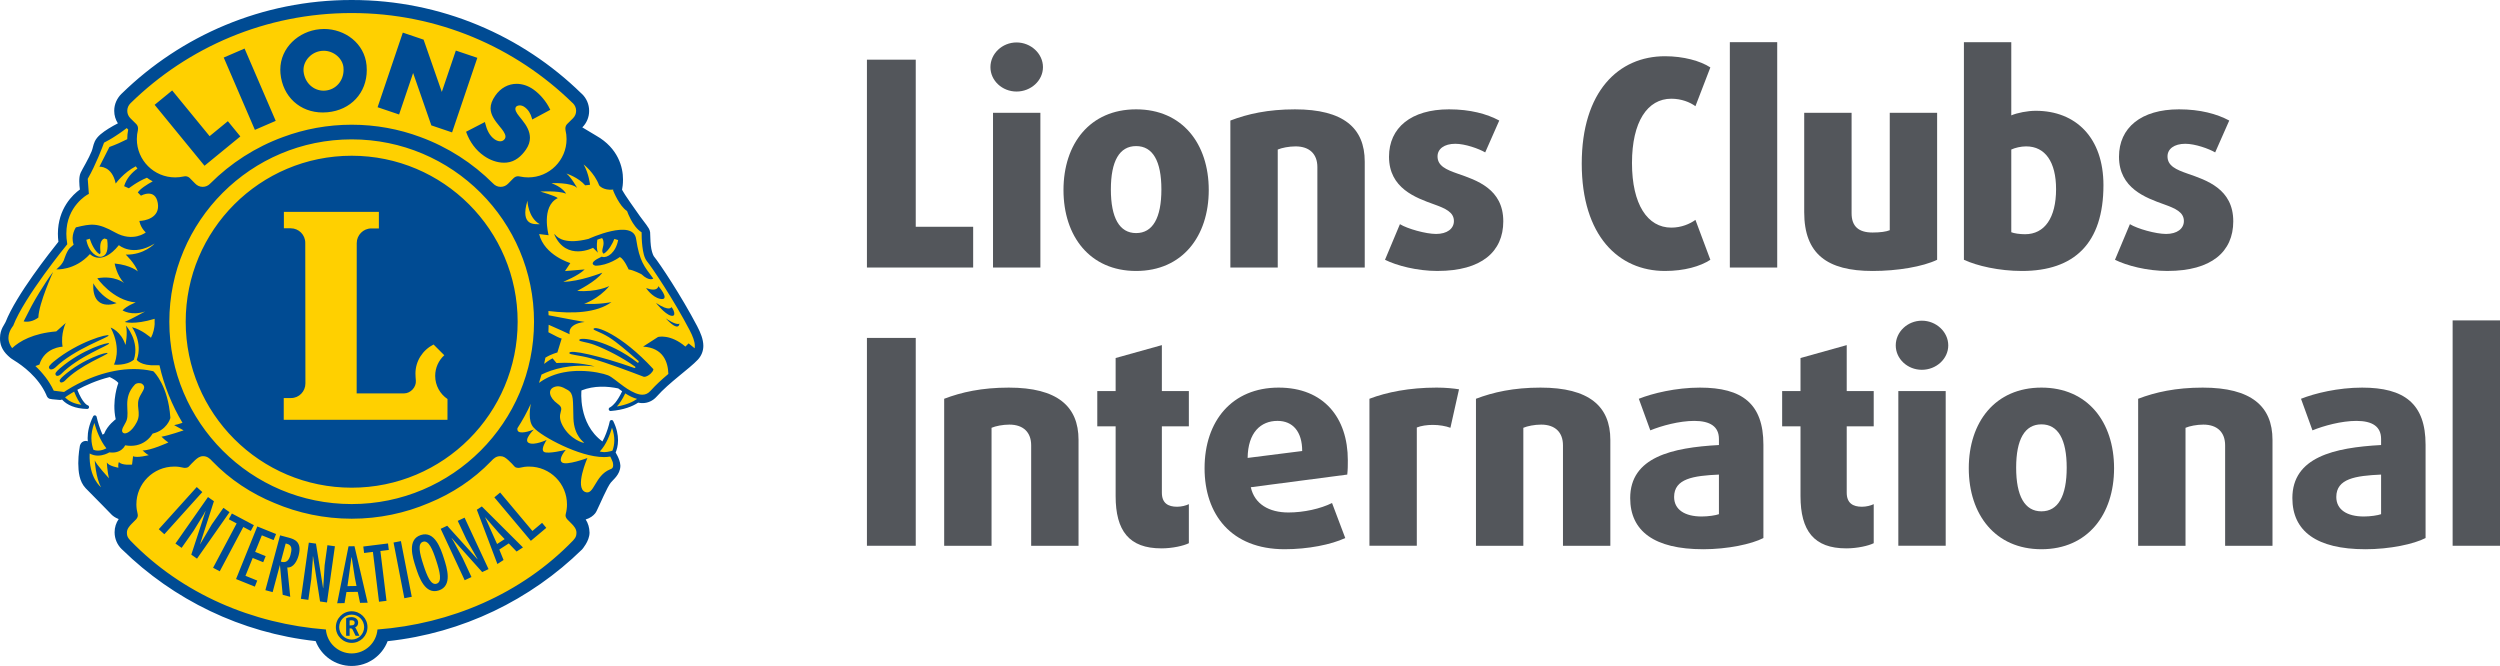 <?xml version="1.0" encoding="UTF-8"?><svg id="Layer_1" xmlns="http://www.w3.org/2000/svg" viewBox="0 0 270.264 72"><defs><style>.cls-1{fill:#ffd000;}.cls-2{fill:#53565b;}.cls-3{fill:#004b93;}</style></defs><path class="cls-1" d="M75.845,37.371c-.008-.606-.234-1.207-.562-1.859l-.086-.168h-.004.004l-.086-.168c-1.711-3.223-3.941-6.578-4.582-7.363l-.012-.012-.008-.012c-.137-.234-.281-.695-.336-1.223-.07-.566-.047-1.133-.078-1.438-.039-.262-.176-.441-.371-.715-.191-.262-.434-.562-.684-.91-.359-.504-.742-1.051-1.047-1.488-.148-.215-.285-.414-.387-.562-.102-.152-.156-.23-.176-.273-.141-.246-.277-.418-.332-.551-.012-.019-.019-.035-.027-.055l-.023-.055.012-.059c.047-.219.102-.578.102-1.027v-.062c-.004-1.258-.508-3.234-2.797-4.539-.562-.324-1.062-.625-1.516-.906l-.203-.129.172-.168c.426-.414.68-1.012.68-1.621v-.031h0c0-.656-.27-1.258-.707-1.68l-.086-.078C56.364,4.027,47.641.191,38.036.191h.008-.043C28.391.191,19.673,4.027,13.294,10.254l-.019.016c-.461.445-.738,1.047-.738,1.699v.055c.008.434.137.852.367,1.207l.109.176-.184.098c-.281.144-.652.344-1.012.566-.594.383-1.164.793-1.395,1.293-.191.441-.18.644-.34,1.059-.144.379-.402.879-.644,1.32-.242.449-.465.828-.551,1.016-.105.246-.129.527-.129.828,0,.332.035.66.066.875l.016.113-.094.066c-.727.527-2.289,1.977-2.297,4.625,0,.27.016.555.055.852l.008.078-.051.062c-.852,1.066-4.547,5.731-5.68,8.617-.062.172-.203.332-.336.606-.133.266-.254.613-.258,1.059v.074c.004.551.18,1.121.809,1.711l.227.199.039.035c.035.023.051.035.105.074.059.043.148.105.293.195.852.52,2.648,1.809,3.52,3.793l.004.004v.008c.008.019.019.047.027.066.047.086.039.105.129.191.078.047.031.024.094.047.078.019.141.027.254.043.289.035.699.066.793.074h.051c.043-.008.078-.019.117-.031l.121-.047.086.098c.031.035.059.066.086.09.414.41,1.164.828,2.484.859h.004c.004,0,.012-.004.012-.008v-.004c0-.004-.004-.012-.008-.012l-.211-.117c-.234-.176-.617-.613-1.035-1.676l-.062-.156.148-.078c.859-.465,2.102-1.035,3.543-1.391l.066-.016.062.031c.395.191.77.414.996.684l.074.086-.043.105s-.102.262-.207.703c-.105.445-.211,1.062-.211,1.762,0,.426.039.887.144,1.352l.027.121-.105.074s-.047.035-.133.105c-.086.07-.203.176-.332.305-.258.266-.555.641-.723,1.07l-.024.062-.059.035c-.059.031-.117.066-.172.098l-.18.102-.086-.191c-.074-.164-.144-.328-.207-.488-.246-.641-.383-1.195-.426-1.398h-.004l-.016-.078c0-.004-.004-.012-.012-.012-.004,0-.008.004-.012.008-.43.875-.57,1.641-.57,2.262h0c0,.117.004.227.016.332l.023.305-.285-.109c-.047-.019-.094-.031-.148-.031h-.004c-.023,0-.055,0-.09.008-.148.027-.254.144-.293.223-.051.094-.059.141-.066.164v.008h0v.004l-.004.004v.008c0,.004-.004.016-.004.027-.004.023-.012.062-.02.109-.016.094-.035.23-.055.398-.043.336-.086.793-.086,1.273.012.879.102,1.887.746,2.562.988.988,2.723,2.777,2.836,2.891v.004l.016.016c.027.023.254.234.648.379l.231.082-.141.203c-.258.375-.406.836-.406,1.309v.012h-.008l.008.012c0,.652.27,1.254.707,1.676l.086.078c5.469,5.344,12.715,8.93,20.769,9.812l.117.016.039.109c.57,1.496,2.02,2.566,3.719,2.566,1.691,0,3.141-1.062,3.711-2.559l.039-.109.117-.012c8.094-.867,15.371-4.465,20.883-9.844l.016-.016c.008-.008.191-.215.375-.527.188-.316.379-.727.383-1.168v-.023c-.012-.461-.144-.91-.387-1.289l-.137-.211.242-.074c.453-.133.754-.379.926-.594.059-.07.086-.125.144-.23.176-.34.449-.981.742-1.609.293-.633.606-1.25.816-1.496.25-.32.969-.824.984-1.664v-.078c-.024-.332-.156-.648-.281-.91-.059-.129-.121-.238-.168-.32-.012-.023-.023-.043-.035-.059l-.047-.086.035-.086c.109-.258.242-.684.246-1.254l-.004-.004c0-.547-.121-1.215-.5-1.984,0,0-.004-.004-.008-.004h-.004c-.004,0-.008.004-.008.008h0c0,.004-.004.004-.004.008s0,.012-.004.019c-.004.02-.008.047-.016.078-.019.07-.043.164-.074.281-.062.238-.16.559-.297.914-.109.297-.25.609-.418.906l-.105.188-.172-.125c-2.125-1.555-2.363-4.074-2.363-5.152,0-.328.023-.527.023-.531l.012-.113.105-.043c.77-.309,1.562-.422,2.316-.422.629,0,1.23.082,1.77.191l.039.012.035.024c.09.066.18.137.273.203.047.031.094.066.141.098l.133.094-.066.144c-.277.594-.547,1.004-.777,1.281-.191.23-.355.371-.469.453-.059.043-.105.07-.137.086-.016.008-.027.016-.035.016l-.016.008c0,.004-.004.008-.004.008h-.012l.016.004c0,.004.004.008.012.008h0c1.359-.113,2.269-.473,2.875-.871l.066-.043.082.02c.082.019.16.031.238.035.059.004.113.008.168.008h.027c.492,0,1-.207,1.383-.644,1.399-1.57,3.555-3.027,4.453-3.988.32-.344.5-.758.535-1.188h-.008l.016-.203Z"/><path class="cls-3" d="M72.575,33.195s-.137.555-1.66-.449c0,0,.922,1.188,1.598,1.375s.305-.723.062-.926ZM71.165,30.934s-.019.676-1.32.207c0,0,.637.977,1.512,1.164.945.203.324-.816-.191-1.371ZM70.622,30.113c-.984-1.332-1.477-1.809-1.855-4.285-.336-2.23-5.152,0-5.152,0-2.367.59-3.281-.027-3.625-.48,0-.012-.102-.082-.047.047,1.309,2.883,4.168,1.395,4.168,1.395l.524.523c-.121-.305-.149-.762-.063-1.398.109-.039.301-.117.516-.176.129.172.144.285.16.551.012.262-.141.613-.141.836,0,.211.156.305.156.305.547-.324.957-1.109,1.152-1.602.141.039.277.082.41.125-.262,1.371-1.18,1.965-1.703,1.816-.027-.008-.051-.016-.074-.023-1.672.762-.68.977-.68.977,1.391,0,2.644-.941,2.644-.941.465.23.945,1.348.945,1.348.519.055,1.391.519,1.391.519.867.812,1.274.465,1.274.465ZM11.743,36.266c-.039-.211-3.266.648-5.899,2.797,0,0-.59.453-.555.66.078.402.551.144.672.023,2.055-2.023,5.82-3.269,5.781-3.481ZM49.485,56.309l.926,1.98,1.215,2.144-.008.023-3.27-3.621-.707.332,2.594,5.559.734-.344-.953-2.043-.981-1.812-.211-.344.008-.019,3.297,3.68.684-.32-2.59-5.562-.738.348ZM4.239,31.645c-.293.492-.547.91-.801,1.387v-.004c-.27.516-.699,1.34-.883,1.719.484.09,1.023-.004,1.59-.414.062-1.601,1.598-4.934,1.598-4.934-.438.547-1.094,1.586-1.504,2.246h0ZM6.899,40.605s-.477.391-.449.566c.055.34.438.117.535.016,1.66-1.734,4.676-2.832,4.645-3.008-.027-.18-2.609.582-4.731,2.426ZM27.556,14.039l2.25-.973-3.367-7.816-2.254.973.047.102,3.324,7.715ZM44.661,7.891l1.969,5.664,2.242.758,2.73-8.062-2.324-.785-1.516,4.473-1.969-5.652-2.246-.762-2.727,8.066,2.324.785,1.516-4.484ZM34.888,12.16h.008c.168,0,.336-.008.508-.024,2.52-.23,4.25-2.098,4.246-4.566,0-.164-.008-.336-.023-.508-.223-2.394-2.348-3.93-4.598-3.93-.152,0-.305.008-.461.024-2.285.211-4.266,2.008-4.266,4.375,0,.129.004.262.016.398.234,2.535,2.125,4.231,4.57,4.231ZM34.786,5.5c.07-.008.137-.012.203-.012h.004c1.101,0,2.051.84,2.141,1.816h-.004c.008.082.012.164.012.246,0,1.215-.848,2.141-1.957,2.242-.066.008-.133.012-.199.012-1.098-.004-2.051-.844-2.172-2.098-.004-.055-.004-.105-.004-.156-.004-.984.848-1.949,1.976-2.051ZM50.419,14.336c.375,1.012,1.012,1.902,1.91,2.523.625.434,1.383.73,2.168.73.094,0,.191-.004.289-.016.922-.09,1.594-.711,2.07-1.398.301-.438.434-.863.434-1.277,0-.688-.355-1.316-.828-1.906l-.352-.441c-.133-.168-.258-.336-.336-.519-.043-.102-.059-.188-.059-.258,0-.242.184-.375.469-.383.16,0,.344.055.512.172.422.293.668.723.805,1.219l.039.137,1.949-1.047-.047-.094c-.387-.805-1.062-1.609-1.797-2.121h0c-.57-.395-1.191-.594-1.793-.594-.887,0-1.73.434-2.316,1.289-.348.5-.5.941-.5,1.355,0,.723.453,1.32,1.012,2,.227.27.605.727.598,1.062,0,.09-.023.168-.074.246-.133.191-.301.258-.496.262-.191,0-.41-.082-.598-.211-.582-.402-.852-1.055-1.023-1.738l-.031-.137-2.035,1.051.031.094ZM22.11,17.918l3.871-3.168-1.348-1.648-1.973,1.617-4.047-4.941-1.898,1.555.074.086,5.32,6.5ZM71.966,34.41c1.465,1.586,1.484.57,1.484.57-.344.242-1.484-.57-1.484-.57ZM76.036,37.383c-.008-.715-.293-1.398-.672-2.129h0c-1.726-3.285-4.019-6.738-4.691-7.562-.113-.191-.262-.644-.313-1.148-.066-.547-.047-1.102-.078-1.441-.047-.316-.215-.527-.406-.801-.195-.266-.434-.566-.68-.906-.359-.504-.742-1.047-1.047-1.488-.301-.43-.539-.785-.555-.82-.144-.25-.289-.449-.324-.535-.008-.019-.016-.035-.023-.051.047-.227.102-.602.102-1.066v-.031c.008-1.301-.512-3.383-2.891-4.734-.559-.324-1.059-.621-1.508-.902.461-.453.738-1.098.738-1.77v-.019h0c0-.707-.293-1.359-.77-1.82l-.082-.07C56.462,3.859,47.692,0,38.036,0h-.035c-9.66,0-18.426,3.859-24.832,10.109l-.027.023c-.492.48-.793,1.129-.793,1.836h0v.023c0,.48.141.949.395,1.344-.285.145-.66.348-1.027.578-.598.383-1.199.801-1.469,1.375-.203.469-.191.684-.34,1.066-.141.359-.395.855-.637,1.297-.242.445-.461.82-.555,1.031-.125.285-.145.594-.148.902,0,.344.039.684.07.902-.754.543-2.371,2.047-2.379,4.777,0,.281.019.57.055.875-.856,1.074-4.551,5.727-5.711,8.676-.07.211-.602.762-.602,1.723v.019c-.016.609.184,1.27.871,1.91l.234.207.047.035c.027.016.113.098.41.277.836.512,2.602,1.785,3.445,3.707.008.024.019.055.035.094.035.062.055.141.18.25.094.07.121.066.152.078.098.027.176.035.289.051.324.039.812.074.816.074h.07c.059-.008.113-.023.164-.043.031.035.059.066.094.102.449.445,1.254.883,2.617.914h.004c.102,0,.188-.078.199-.18.012-.105-.059-.199-.16-.223h0c-.062-.019-.551-.258-1.105-1.672.848-.461,2.078-1.023,3.496-1.375.391.188.746.406.938.637,0,0-.738,1.879-.285,3.926,0,0-.891.637-1.254,1.57-.059.031-.117.062-.172.094-.074-.16-.141-.32-.199-.477-.305-.789-.438-1.449-.438-1.449-.019-.086-.09-.148-.172-.16-.086-.012-.168.035-.207.109-.445.902-.594,1.699-.594,2.348,0,.125.008.238.016.348-.062-.023-.141-.043-.223-.043-.031,0-.074.004-.125.016-.227.039-.363.203-.426.312-.062.113-.078.199-.086.223v.012c0,.004-.168.867-.168,1.859.012.883.09,1.945.797,2.692,1.023,1.02,2.84,2.894,2.844,2.898l.02.019c.031.024.281.258.707.418-.281.406-.441.902-.441,1.414v.023h0c0,.703.293,1.355.769,1.816l.082.074c5.5,5.371,12.785,8.977,20.883,9.867.594,1.57,2.113,2.688,3.894,2.688,1.773,0,3.289-1.113,3.887-2.68,8.137-.871,15.457-4.488,21.004-9.902l.02-.02c.012-.012.199-.227.395-.555.195-.328.406-.766.41-1.266,0-.016-.004-.023-.004-.027-.008-.496-.148-.981-.414-1.387.492-.148.824-.414,1.02-.656.07-.086.105-.16.164-.266.18-.352.453-.988.75-1.617.285-.621.609-1.246.793-1.461.195-.27,1-.828,1.024-1.777,0-.035,0-.066-.004-.09-.027-.375-.168-.711-.297-.981-.062-.137-.125-.25-.176-.332-.012-.024-.023-.043-.035-.062.117-.274.258-.727.258-1.328,0-.574-.129-1.277-.52-2.07-.039-.078-.121-.121-.207-.109-.086.008-.152.074-.172.156,0,.004-.117.578-.383,1.27-.109.289-.246.598-.406.887-2.664-1.941-2.266-5.512-2.266-5.512,1.367-.547,2.82-.461,3.977-.219.09.07.184.137.277.203.047.035.094.07.145.102-.274.582-.535.977-.75,1.242-.184.219-.336.348-.438.422-.051.035-.086.059-.109.07-.016.008-.023.012-.027.012h0c-.094.035-.145.137-.125.234.023.09.105.156.199.156h.016c1.387-.117,2.328-.484,2.961-.902.094.023.184.035.27.039.062.008.121.008.184.008h.023c.547.004,1.109-.227,1.527-.703,1.375-1.547,3.52-2.996,4.449-3.988.398-.426.598-.957.598-1.496v-.008h0v-.004ZM14.098,11.168l.055-.051C20.309,5.109,28.723,1.41,38.001,1.41h.035c9.277,0,17.691,3.699,23.848,9.707l.059.051c.207.207.34.492.34.809,0,.312-.121.59-.336.805l-.637.629c-.129.129-.191.305-.191.496,0,.055.004.105.016.156l-.004-.004c.078.312.117.641.117.977,0,2.289-1.855,4.141-4.141,4.141-.305,0-.602-.031-.887-.094h-.012l-.027-.008c-.055-.016-.109-.023-.168-.023-.195,0-.371.082-.496.211l-.008.004-.566.574c-.207.219-.492.359-.816.359-.324,0-.609-.137-.82-.363-2.207-2.203-4.887-3.934-7.871-5.027-2.312-.859-4.809-1.328-7.414-1.328s-5.098.469-7.402,1.324c-2.992,1.09-5.68,2.824-7.887,5.031-.211.227-.496.363-.82.363s-.609-.141-.816-.359l-.566-.574-.012-.012c-.125-.129-.297-.203-.492-.203-.059,0-.113.008-.168.023l-.031.008h-.008c-.285.062-.582.094-.887.094-2.289,0-4.141-1.852-4.141-4.141,0-.336.039-.664.117-.977l-.004.004c.012-.051.016-.102.016-.156,0-.192-.055-.355-.191-.496l-.637-.629c-.215-.215-.336-.492-.336-.805,0-.316.133-.602.344-.809ZM57.02,21.695s.047,1.82,1.328,2.539c-.476-.012-2.176.258-1.328-2.539ZM57.731,34.781c0,5.445-2.203,10.367-5.773,13.938-3.57,3.57-8.492,5.773-13.938,5.773-5.449,0-10.371-2.203-13.941-5.773-3.57-3.57-5.773-8.492-5.773-13.938,0-5.449,2.203-10.371,5.773-13.941,3.57-3.57,8.492-5.773,13.941-5.773,5.445,0,10.367,2.203,13.938,5.773,3.57,3.57,5.773,8.492,5.773,13.941ZM8.794,43.758c-.883-.121-1.395-.441-1.703-.742-.027-.031-.023-.031-.051-.062l.113-.078c0-.004.203-.148.586-.379.082-.051.176-.105.274-.16.277.703.551,1.149.781,1.422ZM10.2,45.723c.195.699.606,1.887,1.301,2.742-.172.094-.527.254-.914.25-.156,0-.316-.027-.48-.086-.105-.277-.227-.707-.227-1.266,0-.461.082-1.012.32-1.641ZM12.856,49.938s-.113.227-.059.625c0,0-1.023-.168-1.25-.566,0,0,.055.965.227,1.707,0,0-1.363-1.48-1.535-1.934,0,0,.113,1.875.684,2.898,0,0-1.336-.973-1.23-3.641h0c.152.082.305.137.457.176h0c.07.016.141.027.207.035.012,0,.024.004.035.004.066.008.133.012.195.012.578-.004,1.039-.238,1.23-.348.113.012.219.019.32.019.59.004.988-.25,1.207-.504.082-.102.144-.199.188-.281.215.039.422.055.613.055.863.004,1.48-.359,1.863-.715.254-.234.41-.469.492-.606,1.523-.359,1.898-1.609,1.902-1.645l.012-.043v-.047c-.23-3.434-1.754-4.922-1.789-4.953l-.055-.055-.074-.016c-.684-.152-1.363-.219-2.027-.219-.156,0-.312.004-.469.012-.035,0-.074.004-.113.004-.152.012-.305.019-.453.035h-.004c-.152.016-.301.035-.449.055-.039.008-.074.012-.113.016-.145.024-.289.047-.43.074h-.008c-.145.027-.289.059-.43.09-.035.008-.07.016-.105.023-.141.035-.277.066-.41.102-.004,0-.004.004-.008.004-.137.035-.27.074-.402.113-.035.012-.066.019-.102.031-.129.039-.254.078-.379.121-.004,0-.004.004-.008.004-.129.043-.254.086-.375.133-.031.012-.062.024-.094.035-.117.043-.234.09-.348.137h-.004c-.117.047-.231.094-.344.145-.027.012-.055.023-.082.035-.106.047-.211.094-.313.137,0,.004-.004.004-.004.004-.105.051-.207.098-.305.145-.023.012-.047.023-.07.035-.094.047-.18.09-.266.133-.004.004-.008.008-.016.008-.086.047-.168.09-.25.137-.024.012-.047.023-.07.035-.07.039-.141.078-.203.113l-.023.012c-.441.25-.75.457-.895.551l-1.113-.137c-.059-.125-.121-.242-.184-.363-.012-.023-.024-.043-.035-.066-.062-.113-.129-.227-.195-.332-.012-.02-.023-.039-.035-.059-.066-.105-.133-.211-.203-.312-.004-.004-.008-.012-.016-.02-.07-.105-.148-.207-.223-.309-.016-.016-.027-.035-.043-.051-.074-.102-.152-.195-.231-.289-.012-.012-.019-.023-.027-.031-.078-.094-.16-.184-.238-.274-.004-.004-.012-.008-.016-.016-.082-.09-.168-.176-.25-.262l-.035-.035c-.082-.082-.168-.168-.254-.246h0l.434-.16c.57-1.879,2.504-1.934,2.504-1.934-.227-1.426.344-2.562.344-2.562l-1.023.91c-2.527.211-3.973,1.059-4.773,1.809h0c-.18-.238-.285-.465-.34-.68-.008-.016-.012-.035-.016-.051-.004-.027-.012-.059-.016-.086-.004-.027-.008-.051-.012-.078-.004-.019-.004-.039-.008-.062-.004-.047-.008-.094-.008-.141,0-.359.121-.68.242-.914.062-.113.121-.207.168-.27.043-.062.07-.086.066-.086l.035-.039.016-.047c.578-1.512,2.023-3.703,3.316-5.492,1.297-1.793,2.441-3.191,2.445-3.195l.074-.09-.016-.121c-.059-.363-.086-.703-.086-1.02,0-1.508.574-2.555,1.149-3.238.285-.34.574-.59.785-.75.109-.082.195-.141.258-.18.059-.035.086-.051.086-.051l.156-.082-.121-1.629c.891-1.559,1.598-3.453,1.762-3.91.156-.078.305-.16.445-.242.047-.023.09-.051.137-.074.094-.055.188-.109.277-.164.051-.031.098-.059.145-.09.082-.051.16-.102.238-.152.043-.027.086-.055.129-.086.078-.051.152-.098.223-.148.035-.024.074-.051.109-.074.074-.055.144-.102.215-.152.027-.019.055-.039.078-.055.176-.129.328-.242.457-.34l.16.16c-.07.336-.102.68-.102,1.027v.012c-.594.305-1.234.59-1.93.844l-1.082,2.133s1.363-.113,1.762,1.82c0,0,.84-1.18,2.168-1.863.059.082.121.164.183.246-.582.414-1.183,1.031-1.441,1.902l.512.227s.902-.719,1.953-1.141c.195.145.406.274.625.391-.648.355-1.355.809-1.609,1.203l.34.344s1.539-.855,1.82.797c.285,1.649-1.477,1.934-1.988,1.934,0,0,.055.625.684,1.25,0,0-1.367,1.082-3.301,0s-2.598-.953-4.246-.555c0,0-.606.856-.246,1.871-.371.363-.57.324-.973,1.434-.168.719-.906,1.234-.906,1.234,0,0,1.988.168,3.641-1.652,0,0,1.25,1.367,3.129-.965,0,0,1.477,1.309,3.867-.172,0,0-1.137,1.25-3.129,1.195,0,0,.969.91,1.309,1.82,0,0-.738-.684-2.504-.856,0,0,.227,1.309,1.023,2.106,0,0-1.023-.852-2.898-.512,0,0,1.648,2.391,4.152,2.617,0,0-.969.344-1.422.856,0,0,.965.625,2.445.113,0,0-1.535.852-2.219,1.137,0,0,1.024.34,3.242-.34-.004.105-.004.211-.004.317,0,.09,0,.176.004.266-.031.402-.125.949-.398,1.465,0,0-1.024-.91-2.047-1.137,0,0,1.195,1.648.512,3.527,0,0,.426.66,2.106.586.133-.004.246-.004.348-.004.5,2.227,1.351,4.32,2.488,6.223-.371.129-.703.219-.902.25l1.023.566s-1.648.57-2.391.684c0,0,.398.399.742.625,0,0-1.992.91-2.789.856,0,0,.457.453.684.512,0,0-1.309.34-1.707.113l-.113.91s-1.141.113-1.422-.285ZM14.579,41.574c.176-.184.613-.211.797-.066.438.34.113.648-.234,1.297-.559,1.055.188,1.777-.355,2.832-.543,1.055-1.223,1.352-1.465,1.164-.367-.277.172-.859.352-1.324.387-1-.477-2.438.906-3.902ZM11.243,25.805s.031-.012.066-.023c.113.039.211.078.277.102.152,1.156-.062,1.715-.555,1.855-.523.148-1.441-.445-1.699-1.816.117-.043.242-.078.371-.117.168.531.547,1.375,1.062,1.668,0,0,.109-.059.098-.191-.027-.402-.141-1.262.379-1.477ZM62.13,58.211c-.043.055-.141.172-.176.219-5.613,5.812-13.273,9.02-21.148,9.621-.113,1.445-1.317,2.582-2.785,2.59-1.473-.008-2.676-1.145-2.789-2.59-7.875-.602-15.535-3.809-21.144-9.621-.035-.047-.133-.164-.18-.219-.148-.191-.188-.387-.188-.644,0-.395.293-.711.508-.934.215-.227.496-.5.496-.5,0,0,.113-.137.152-.266.039-.133.016-.258.004-.309-.086-.324-.133-.668-.137-1.02-.004-2.262,1.828-4.094,4.086-4.098.352-.004.691.043,1.016.125.059.016.129.031.305,0,.215-.035.27-.141.324-.195s.348-.383.609-.621c.266-.238.516-.434.883-.434.41,0,.703.231.973.535,1.918,1.992,4.219,3.5,6.715,4.523,2.57,1.094,5.398,1.703,8.367,1.703,2.961,0,5.781-.605,8.348-1.699,2.5-1.02,4.809-2.531,6.73-4.527.27-.305.562-.535.973-.535.367,0,.566.156.883.434.316.281.531.531.609.621.078.09.113.152.324.195.137.027.246.016.309,0,.32-.082.66-.129,1.012-.125,2.262.004,4.09,1.836,4.086,4.098,0,.351-.047.695-.133,1.02-.016.051-.039.176,0,.309.039.129.152.266.152.266,0,0,.305.297.496.5.195.199.508.539.508.934,0,.258-.039.453-.188.644ZM66.161,46.234c.188.516.25.973.25,1.359,0,.453-.09.808-.176,1.051-.012.027-.019.051-.031.078l-.184.055c-.199.062-.539.102-.699.102-.156,0-.34-.035-.484-.07.711-.734,1.125-1.883,1.324-2.574ZM65.274,49.414c.246,0,.477-.02.699-.059.066.125.164.328.27.605.156.66-.129.715-.289.781-1.668.672-1.723,2.848-2.695,2.445-1.156-.48.242-3.672.242-3.672,0,0-2.262.84-2.738.48-.48-.359.402-1.363.402-1.363,0,0-1.965.492-2.363.215-.398-.281.293-1.289.293-1.289,0,0-1.344.641-1.941.32-.602-.32.563-1.445.563-1.445,0,0-1.281.535-1.68.215-.094-.074-.117-.199-.102-.348.543-.84,1.027-1.723,1.445-2.641v.016c-.016.082-.031.168-.043.254h0c-.043.289-.07.586-.07.867,0,.531.086,1.047.414,1.418.476.531,1.695,1.293,3.148,1.969,1.453.672,3.109,1.227,4.445,1.23ZM63.145,47.871c-.043.039-1.496-.34-2.312-1.836-.812-1.492.41-1.695-.539-2.375-.953-.68-1.121-1.574-.34-1.836.406-.133.746-.066,1.426.34.676.41.543,1.086.609,3.059.067,1.969,1.195,2.609,1.156,2.648ZM66.688,43.945c.262-.285.582-.731.906-1.418.41.258.84.484,1.281.598-.473.332-1.164.648-2.188.82ZM75.114,37.52l-.004.004c-.004.043-.008.086-.016.125l-.652-.527-.348.348c-1.621-1.391-2.953-1.043-2.953-1.043l-1.621,1.043c2.195.133,2.695,1.683,2.734,2.953l-.008.008c-.16.133-.32.273-.48.414-.016.016-.035.027-.051.043-.148.133-.297.266-.441.402-.012.012-.027.023-.039.035-.148.141-.289.277-.43.418-.031.031-.062.062-.09.094-.141.141-.281.285-.41.434-.27.293-.543.395-.863.399-.477.004-1.062-.274-1.629-.637-.129-.086-.262-.176-.387-.266-.688-.488-1.254-1.008-1.688-1.191-.469-.184-1.652-.48-3.082-.48-.09,0-.184,0-.273.004-.043,0-.086.004-.133.004-.047.004-.094.004-.141.008-.059.004-.121.008-.18.012-.031.004-.062.004-.098.008-.07.004-.141.012-.211.019-.02.004-.043.004-.066.008-.078.008-.156.019-.234.031-.012.004-.027.004-.039.008-.086.012-.176.027-.262.043h-.016c-.938.176-1.891.523-2.734,1.152.098-.297.188-.598.27-.898,1.176-.578,3.098-1.176,5.75-.879,0,0-1.645-.523-4.129-.371l-.426-.508s-.402.203-.91.602c.051-.223.098-.445.137-.672.625-.391,1.293-.559,1.293-.559l.465-1.508c-.141-.012-.676-.274-1.434-.68.016-.27.024-.539.027-.809,1.051.461,1.926.852,2.273,1.027,0,0-.348-1.101,1.621-1.332,0,0-1.816-.309-3.902-.723-.004-.152-.012-.309-.02-.461,2.613.32,5.211.211,6.82-.961,0,0-1.391.289-2.957.176,0,0,1.508-.465,2.723-1.914,0,0-1.387.695-3.473.523,0,0,2.086-1.043,2.719-1.969,0,0-2.488.984-4.227.984,0,0,1.625-.637,2.316-1.332l-2.125.176.574-.867s-2.793-.816-3.371-3.133l1.027.125s-.852-3.117.988-4.012c-.234-.234-1.883-.707-1.883-.707,0,0,1.91-.125,2.781.223,0,0-.156-.301-.586-.617-.426-.312-.996-.512-.996-.512,0,0,2.144-.117,2.781.519,0,0-.637-1.156-1.16-1.562,0,0,1.277.406,2.027,1.274l.523-.059s-.117-1.215-.695-2.199c0,0,1.156.867,1.68,2.258,0,0,.414.578,1.531.461l-.024.074.035.086c.004.008.164.422.438.902.258.449.594.961,1.039,1.258.059.164.195.519.406.914.266.492.637,1.051,1.168,1.383v.031c0,.293.008.895.082,1.5.078.613.191,1.223.504,1.613.547.656,2.906,4.184,4.598,7.422.359.684.57,1.258.567,1.707,0,.043,0,.09-.004.133ZM38.02,16.836c-9.91,0-17.945,8.035-17.945,17.945,0,9.91,8.035,17.941,17.945,17.941,9.906,0,17.941-8.031,17.941-17.941,0-9.91-8.035-17.945-17.941-17.945ZM48.372,45.383h-17.699v-2.352h.789c.867,0,1.555-.715,1.555-1.582l-.016-15.199c0-.867-.703-1.57-1.57-1.57h-.742v-1.777h10.27v1.793h-.82c-.867,0-1.574.719-1.574,1.586l-.008,16.246h5.129c.695,0,1.332-.676,1.27-1.387-.019-.215-.043-.535-.043-.762,0-1.352.785-2.539,1.957-3.137l1.16,1.16c-.605.555-.984,1.348-.984,2.231,0,1.043.527,1.961,1.332,2.504l-.004,2.246ZM6.493,39.809s-.535.43-.504.625c.067.379.492.129.602.016,1.859-1.918,5.242-3.129,5.207-3.324-.031-.199-2.926.641-5.305,2.684ZM57.556,57.402l-3.488-4.156-.625.523,3.945,4.699,1.668-1.402-.453-.543-1.047.879ZM37.677,59.059l-1.226,6.156.797-.016.207-1.199,1.219-.019.25,1.191.82-.016-1.422-6.109-.645.012ZM38.54,63.348l-.977.016.434-3.121.019-.004.348,2.227.176.883ZM41.946,58.75l-2.672.332.086.699.953-.117.66,5.387.809-.098-.66-5.387.91-.113-.086-.703ZM38.02,66.082c-.945,0-1.711.766-1.711,1.711s.766,1.707,1.711,1.707c.941,0,1.707-.762,1.707-1.707s-.766-1.707-1.707-1.711ZM38.02,69.141c-.746,0-1.348-.602-1.352-1.348.004-.746.606-1.348,1.352-1.348.742,0,1.344.602,1.348,1.348-.004.742-.606,1.348-1.348,1.348ZM45.493,57.84c-1.504.488-.887,2.434-.543,3.488.34,1.051.988,2.988,2.488,2.5s.887-2.434.543-3.488c-.34-1.051-.988-2.988-2.488-2.5ZM47.2,63.102c-.609.199-1.027-.805-1.43-2.043-.402-1.238-.652-2.293-.043-2.492.613-.199,1.031.805,1.434,2.043.402,1.234.652,2.293.039,2.492ZM10.083,30.621c-.16,3.215,2.523,2.144,2.523,2.144-1.703-.566-2.523-2.144-2.523-2.144ZM51.548,55.102l2.223,5.871.668-.434-.461-1.129,1.024-.664.844.879.688-.445-4.445-4.43-.539.352ZM52.462,55.926l1.473,1.699.621.656-.82.531-1.289-2.879.016-.008ZM42.544,58.648l1.168,6.024.801-.156-1.172-6.019-.797.152ZM38.388,67.824c.191-.078.332-.246.332-.508-.004-.355-.273-.598-.727-.602-.184,0-.375.035-.543.117l-.031.012v1.891h.375v-.801h.105c.125.004.18.043.234.16l.309.641h.418l-.355-.731c-.035-.066-.07-.129-.117-.18ZM37.954,67.606h-.16v-.531c.055-.012.129-.019.199-.019.266.004.344.102.348.27-.004.207-.109.27-.387.281ZM64.161,35.57c-.027.133.707.297,1.641.871.902.559,1.988,1.512,3.203,2.566.109.078-.016.246-.047.219-3.215-2.496-6.375-2.867-6.34-2.453.016.168.73.172,1.629.504,1.309.488,3.094,1.41,4.414,2.363.09.059-.016.156-.07.145-3.719-1.312-7.086-2.07-7.043-1.613.016.191,1.07.211,2.367.574,1.793.504,4.141,1.402,5.695,1.992.047-.016.258.059.711-.328.359-.336.309-.508.309-.508-3.5-3.805-6.383-4.777-6.469-4.332ZM21.27,52.652l-4.106,4.559.602.543,4.106-4.559-.602-.543ZM24.153,54.902l-1.258,1.793-1.25,2.125-.019.004,1.5-4.641-.641-.449-3.519,5.027.668.465,1.293-1.844,1.078-1.758.191-.355.023-.004-1.539,4.695.617.434,3.52-5.027-.664-.465ZM13.563,37.293c-.477-1.5-1.602-1.883-1.602-1.883,1.254,2.387.355,4.004.355,4.004,0,0,1.332.156,2.156-.531.652-1.992-.848-3.68-.848-3.68.199.914-.062,2.09-.062,2.09ZM35.095,61.109l-.152,2.461-.016.012-.769-4.812-.773-.109-.856,6.074.805.113.316-2.231.164-2.059.008-.398.02-.016.758,4.879.75.105.856-6.074-.809-.113-.301,2.168ZM31.22,58.125l-.941-.25-1.59,5.926.785.211.777-2.902.016.004.293,3.188.816.219-.32-3.176c.688.055,1.078-.75,1.226-1.305.399-1.488-.488-1.758-1.062-1.914ZM31.403,59.988c-.16.598-.465.918-1.043.723l.524-1.957.125.031c.601.144.547.637.394,1.203ZM28.454,60.777l.266-.656-1.137-.461.723-1.789,1.273.516.266-.656-2.031-.82-2.297,5.688,2.031.82.262-.656-1.274-.516.781-1.93,1.137.461ZM27.114,57.398l.332-.625-2.379-1.262-.332.625.848.449-2.547,4.793.719.383,2.547-4.793.812.43Z"/><path class="cls-2" d="M93.72,28.922V6.451h5.277v18.064h6.207v4.406h-11.484Z"/><path class="cls-2" d="M109.895,9.896c-1.551,0-2.824-1.18-2.824-2.639,0-1.457,1.273-2.668,2.824-2.668s2.856,1.211,2.856,2.668c0,1.459-1.305,2.639-2.856,2.639ZM107.35,28.922V12.193h5.121v16.729h-5.121Z"/><path class="cls-2" d="M122.821,29.293c-4.996,0-7.852-3.754-7.852-8.75,0-4.998,2.856-8.723,7.852-8.723,4.998,0,7.852,3.725,7.852,8.723,0,4.996-2.854,8.75-7.852,8.75ZM122.821,15.793c-1.801,0-2.73,1.613-2.73,4.688,0,3.072.93,4.717,2.73,4.717s2.732-1.645,2.732-4.717c0-3.074-.932-4.688-2.732-4.688Z"/><path class="cls-2" d="M142.415,28.922v-10.863c0-1.397-.839-2.234-2.359-2.234-.715,0-1.49.156-1.925.342v12.756h-5.122v-15.891c1.863-.715,4.067-1.211,6.984-1.211,5.246,0,7.543,2.018,7.543,5.649v11.453h-5.121Z"/><path class="cls-2" d="M155.407,29.293c-2.234,0-4.438-.588-5.68-1.209l1.613-3.85c.809.498,2.794,1.057,3.911,1.057,1.179,0,1.925-.559,1.925-1.397,0-.963-.932-1.367-2.142-1.801-1.987-.715-4.874-1.738-4.874-5.152,0-3.133,2.391-5.121,6.488-5.121,2.298,0,4.096.496,5.43,1.211l-1.52,3.445c-.683-.402-2.171-.932-3.229-.932-1.209,0-1.924.559-1.924,1.365,0,1.023.93,1.43,2.172,1.863,2.049.713,4.936,1.645,4.936,5.152,0,3.289-2.359,5.367-7.107,5.367Z"/><path class="cls-2" d="M179.997,29.293c-5.029,0-9.002-3.816-9.002-11.605,0-7.791,3.973-11.609,9.002-11.609,1.984,0,3.817.498,4.902,1.211l-1.613,4.191c-.589-.436-1.522-.809-2.607-.809-2.576,0-4.252,2.484-4.252,6.953,0,4.469,1.676,6.982,4.252,6.982,1.086,0,2.019-.404,2.607-.838l1.613,4.314c-1.085.713-2.823,1.209-4.902,1.209Z"/><path class="cls-2" d="M187.006,28.922V4.559h5.121v24.363h-5.121Z"/><path class="cls-2" d="M202.432,29.293c-4.903,0-7.387-1.83-7.387-6.361v-10.738h5.122v10.861c0,1.43.775,2.082,2.265,2.082.838,0,1.49-.094,1.861-.25v-12.693h5.121v15.891c-1.551.744-4.28,1.209-6.982,1.209Z"/><path class="cls-2" d="M218.579,29.293c-2.484,0-4.873-.559-6.269-1.209V4.559h5.121v7.914c.652-.279,1.77-.496,2.638-.496,4.347,0,7.325,2.918,7.325,8.039,0,6.27-3.134,9.277-8.814,9.277ZM219.044,15.824c-.59,0-1.211.156-1.613.342v8.94c.31.123.9.215,1.49.215,2.111,0,3.352-1.768,3.352-4.871,0-2.949-1.18-4.625-3.228-4.625Z"/><path class="cls-2" d="M234.322,29.293c-2.235,0-4.437-.588-5.681-1.209l1.614-3.85c.809.498,2.794,1.057,3.912,1.057,1.177,0,1.923-.559,1.923-1.397,0-.963-.93-1.367-2.14-1.801-1.989-.715-4.874-1.738-4.874-5.152,0-3.133,2.389-5.121,6.487-5.121,2.296,0,4.097.496,5.431,1.211l-1.522,3.445c-.684-.402-2.172-.932-3.227-.932-1.211,0-1.925.559-1.925,1.365,0,1.023.931,1.43,2.171,1.863,2.051.713,4.938,1.645,4.938,5.152,0,3.289-2.358,5.367-7.108,5.367Z"/><path class="cls-2" d="M93.72,59v-22.469h5.277v22.469h-5.277Z"/><path class="cls-2" d="M111.475,59v-10.859c0-1.398-.838-2.238-2.357-2.238-.715,0-1.492.156-1.926.344v12.754h-5.121v-15.891c1.863-.711,4.066-1.207,6.984-1.207,5.244,0,7.541,2.016,7.541,5.649v11.449h-5.121Z"/><path class="cls-2" d="M125.544,59.281c-3.477,0-4.938-1.895-4.938-5.649v-7.543h-1.984v-3.816h1.984v-3.57l4.998-1.395v4.965h2.918v3.816h-2.918v7.168c0,1.149.682,1.524,1.647,1.524.465,0,.961-.125,1.271-.281v4.223c-.56.277-1.77.559-2.978.559Z"/><path class="cls-2" d="M145.645,51.305l-10.426,1.367c.402,1.828,1.984,2.73,4.065,2.73,1.675,0,3.476-.406,4.717-1.023l1.429,3.785c-1.521.715-4.035,1.211-6.55,1.211-5.804,0-8.659-3.789-8.659-8.754,0-5.121,2.978-8.719,8.009-8.719,4.872,0,7.478,3.258,7.478,7.852,0,.527,0,1.023-.062,1.551ZM138.106,45.5c-1.801,0-3.199,1.242-3.23,4.004l5.898-.746c0-2.109-1.022-3.258-2.668-3.258Z"/><path class="cls-2" d="M156.798,46.246c-.498-.188-1.211-.312-1.894-.312-.652,0-1.273.094-1.739.281v12.785h-5.121v-15.891c1.863-.711,4.316-1.207,7.262-1.207.994,0,1.833.09,2.422.184l-.93,4.16Z"/><path class="cls-2" d="M168.966,59v-10.859c0-1.398-.839-2.238-2.359-2.238-.715,0-1.49.156-1.926.344v12.754h-5.121v-15.891c1.863-.711,4.067-1.207,6.984-1.207,5.246,0,7.543,2.016,7.543,5.649v11.449h-5.121Z"/><path class="cls-2" d="M184.118,59.375c-5.277,0-7.885-1.957-7.885-5.527,0-4.438,4.533-5.461,9.593-5.738v-.652c0-1.336-.935-1.957-2.671-1.957-1.615,0-3.537.527-4.748,1.023l-1.242-3.414c1.489-.59,4.004-1.207,6.609-1.207,4.562,0,6.86,1.734,6.86,6.176v10.086c-1.273.652-3.849,1.211-6.517,1.211ZM185.826,51.305c-2.765.125-4.845.434-4.845,2.422,0,1.363,1.149,2.109,2.981,2.109.715,0,1.52-.125,1.864-.25v-4.281Z"/><path class="cls-2" d="M199.581,59.281c-3.475,0-4.936-1.895-4.936-5.649v-7.543h-1.985v-3.816h1.985v-3.57l4.996-1.395v4.965h2.918v3.816h-2.918v7.168c0,1.149.685,1.524,1.645,1.524.467,0,.966-.125,1.274-.281v4.223c-.558.277-1.77.559-2.979.559Z"/><path class="cls-2" d="M207.764,39.977c-1.552,0-2.824-1.18-2.824-2.637,0-1.461,1.272-2.672,2.824-2.672,1.552,0,2.854,1.211,2.854,2.672,0,1.457-1.303,2.637-2.854,2.637ZM205.22,59v-16.727h5.121v16.727h-5.121Z"/><path class="cls-2" d="M220.69,59.375c-4.997,0-7.854-3.758-7.854-8.754s2.856-8.719,7.854-8.719c4.999,0,7.853,3.723,7.853,8.719s-2.854,8.754-7.853,8.754ZM220.69,45.875c-1.801,0-2.732,1.613-2.732,4.684,0,3.074.932,4.719,2.732,4.719,1.799,0,2.732-1.645,2.732-4.719,0-3.07-.934-4.684-2.732-4.684Z"/><path class="cls-2" d="M240.548,59v-10.859c0-1.398-.836-2.238-2.357-2.238-.713,0-1.489.156-1.924.344v12.754h-5.121v-15.891c1.861-.711,4.066-1.207,6.982-1.207,5.244,0,7.541,2.016,7.541,5.649v11.449h-5.121Z"/><path class="cls-2" d="M255.702,59.375c-5.275,0-7.884-1.957-7.884-5.527,0-4.438,4.53-5.461,9.592-5.738v-.652c0-1.336-.933-1.957-2.671-1.957-1.612,0-3.537.527-4.748,1.023l-1.239-3.414c1.487-.59,4.003-1.207,6.608-1.207,4.563,0,6.859,1.734,6.859,6.176v10.086c-1.272.652-3.848,1.211-6.518,1.211ZM257.41,51.305c-2.765.125-4.843.434-4.843,2.422,0,1.363,1.148,2.109,2.98,2.109.713,0,1.52-.125,1.862-.25v-4.281Z"/><path class="cls-2" d="M265.143,59v-24.363h5.121v24.363h-5.121Z"/></svg>